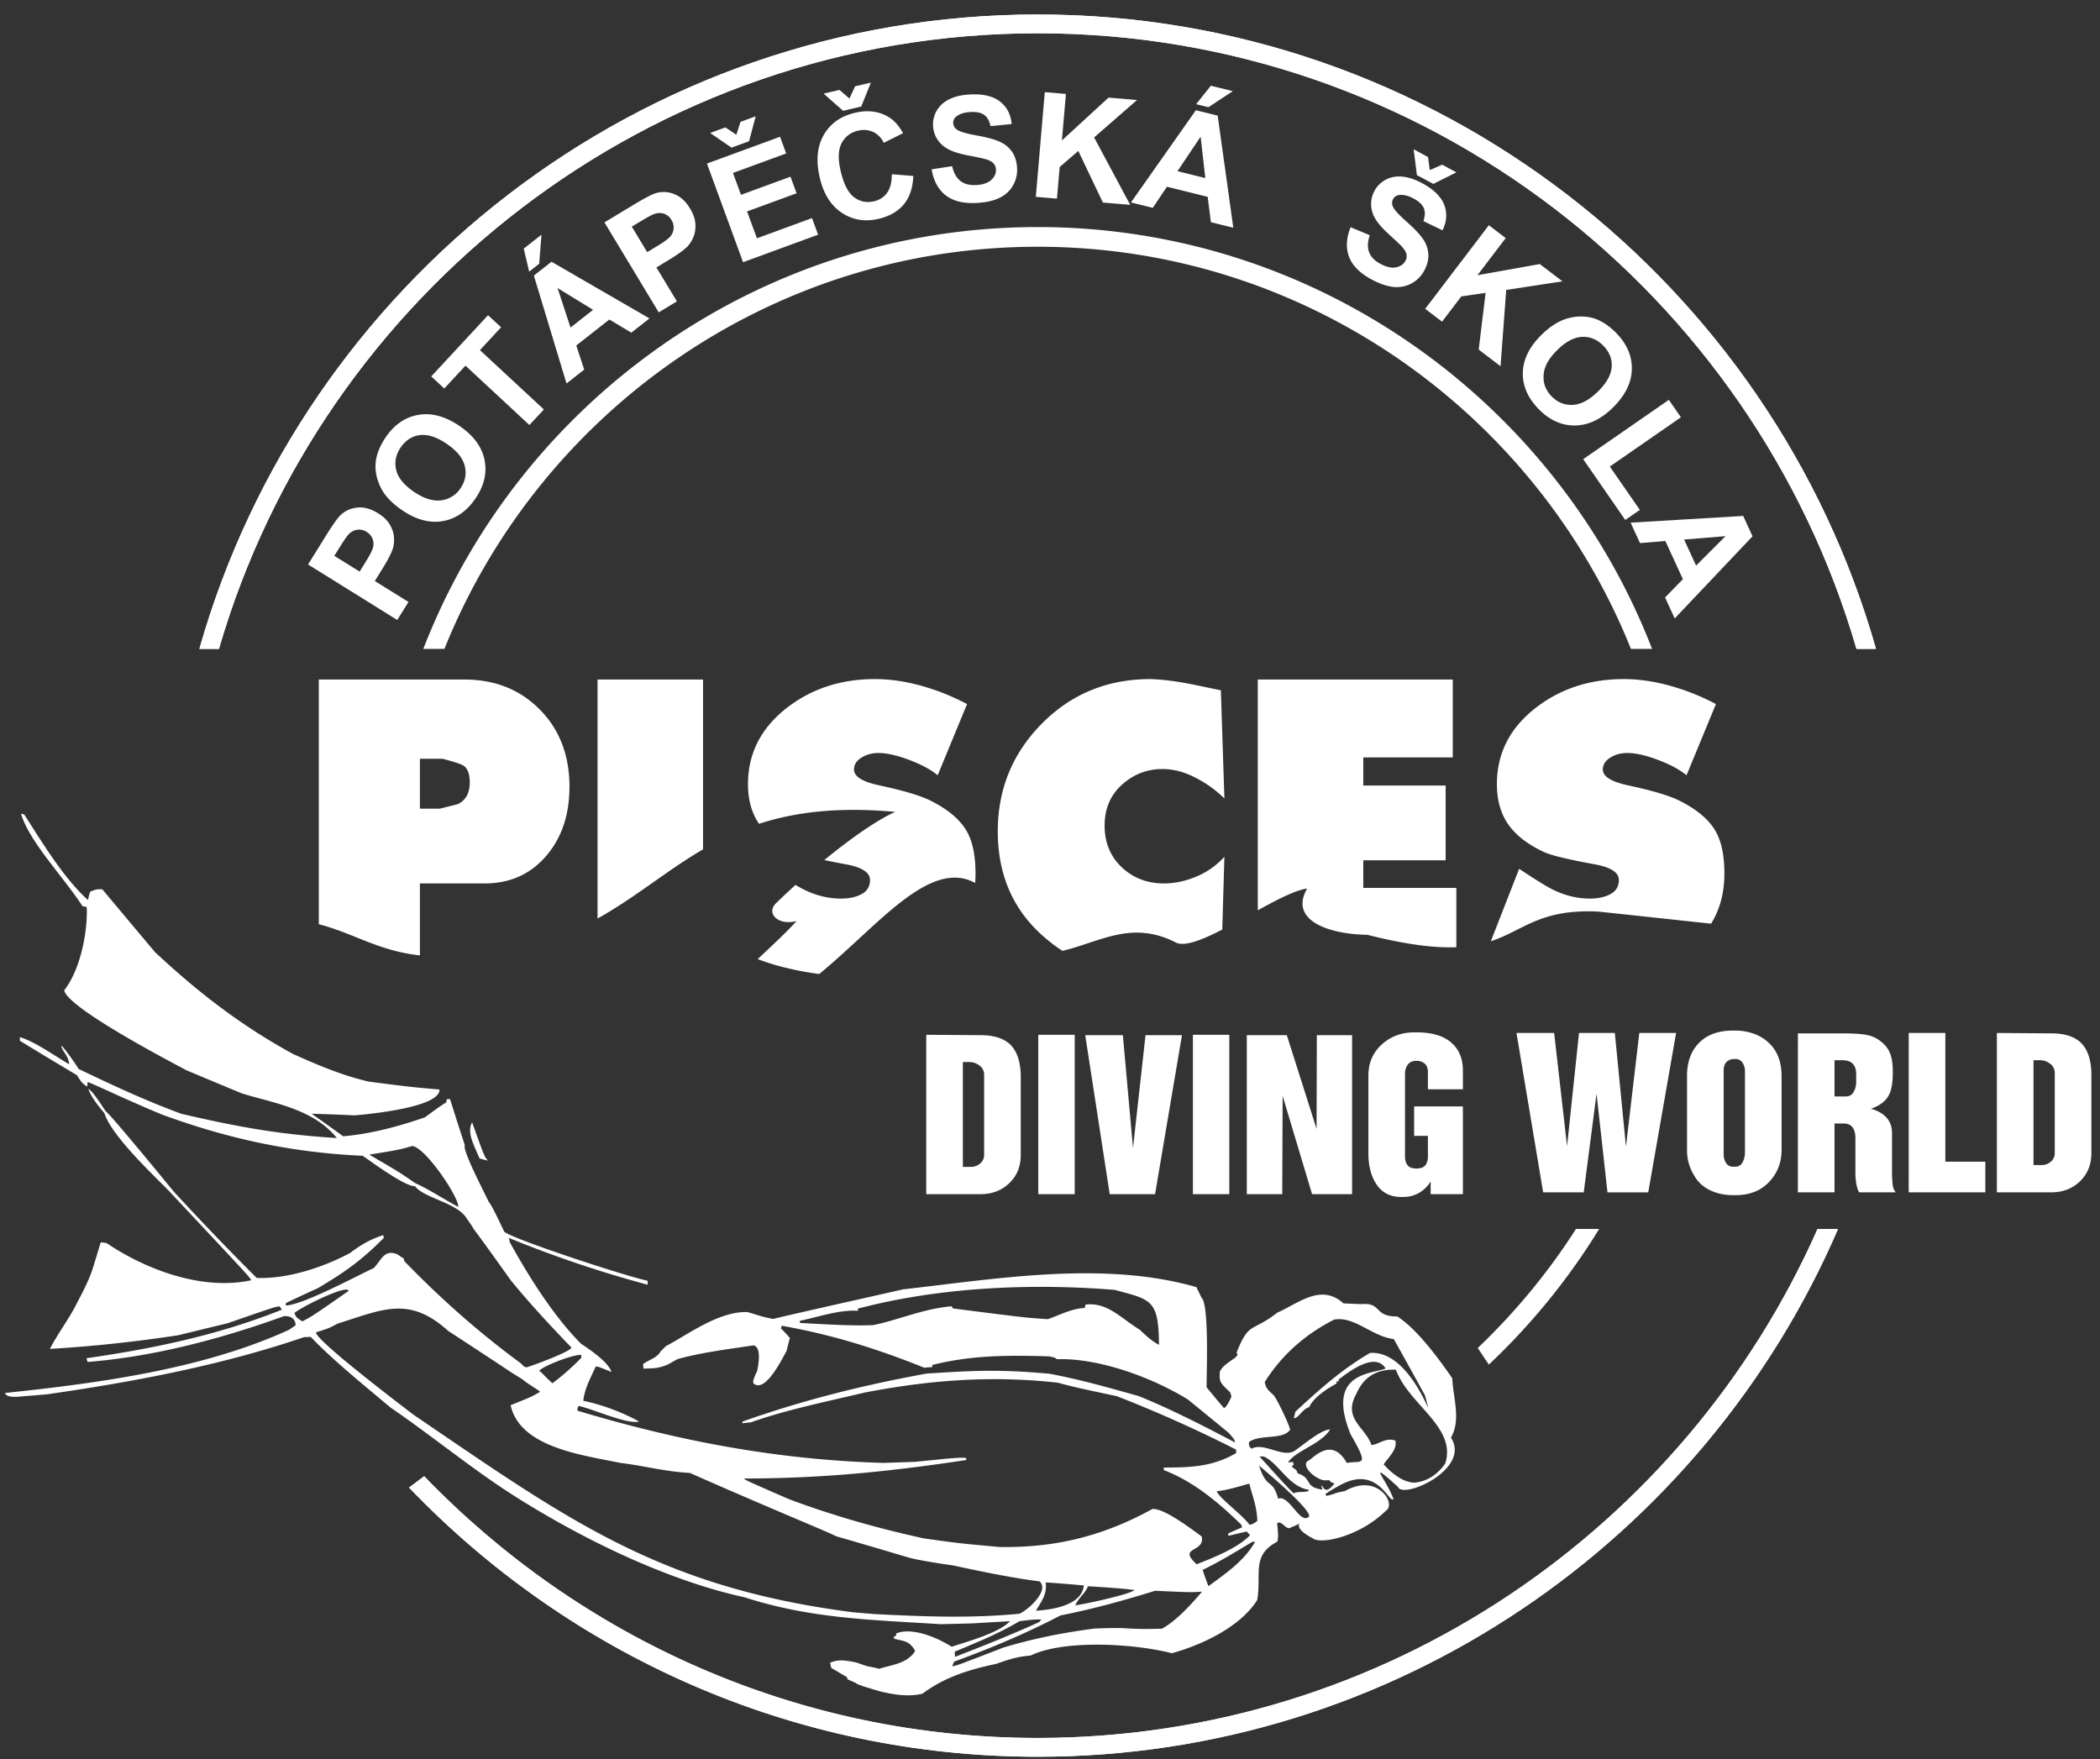 <svg xmlns="http://www.w3.org/2000/svg" width="117" height="98" viewBox="0 0 117 98"><rect x="0" y="0" width="117" height="98" fill="#333333" stroke="none"/><g><g><g><path fill="#fff" d="M57.815 12.65c15.56 0 28.913 9.775 34.229 23.5h-1.179c-5.259-13.106-18.101-22.403-33.05-22.403-14.949 0-27.794 9.297-33.053 22.403h-1.177c5.316-13.725 18.666-23.5 34.23-23.5zm31.282 55.82a36.99 36.99 0 0 1-6.147 7.555l-.618-.924a36.004 36.004 0 0 0 5.474-6.632z"/></g><g><path fill="#fff" d="M12.199 36.15h-1.09C16.88 15.793 35.651.808 57.815.808c22.162 0 40.933 14.985 46.703 35.342h-1.087C97.691 16.378 79.396 1.853 57.815 1.853c-21.582 0-39.877 14.525-45.616 34.297zm90.205 32.32c-7.448 17.265-24.645 29.403-44.59 29.403-13.742 0-26.179-5.764-35.024-14.997l.844-.63c8.646 8.978 20.778 14.581 34.18 14.581 19.356 0 36.068-11.683 43.45-28.358z"/></g><g><path fill="#fff" d="M31.727 43.838c0 1.504-.404 2.753-1.21 3.746-.89 1.09-2.063 1.635-3.515 1.635h-3.607v4.01c-2.379-.27-3.659-1.23-5.633-1.737V37.859h8.112c1.703 0 3.104.56 4.204 1.675 1.1 1.115 1.65 2.552 1.65 4.304zm-5.555-.249c0-.445-.107-.752-.323-.917-.15-.099-.544-.231-1.19-.398h-1.264v2.778h1.115l.993-.248c.445-.213.669-.62.669-1.215zm7.119 7.585V37.859h5.878v9.461c-2.047 1.197-3.755 2.67-5.878 3.854zm21.059-2.5c0 .177-.007.347-.02.517-2.551-1.381-5.423 2.406-8.69 5.074a16.798 16.798 0 0 1-1.682-.307 12.924 12.924 0 0 1-1.742-.523c.714-.678 1.542-1.43 2.163-2.12-1.038.271-1.71-.44-1.148-.989.353-.345.718-.687 1.09-1.025l.157.092c.777.448 1.57.67 2.382.67.446 0 .826-.082 1.14-.248.314-.165.472-.429.472-.794 0-.412-.448-.702-1.34-.867a45.355 45.355 0 0 1-1.207-.237c1.49-1.223 2.938-2.23 3.95-2.685-3.2-.294-5.606.02-7.586.665-.411-.601-.615-1.337-.615-2.209 0-1.719.729-3.142 2.185-4.266 1.372-1.059 3.001-1.588 4.885-1.588.96 0 1.96.165 3.002.497.693.215 1.405.513 2.134.893l-1.638 3.968c-.38-.314-.909-.6-1.587-.856-.679-.255-1.25-.385-1.713-.385-.363 0-.68.089-.953.262-.275.173-.41.393-.41.656 0 .382.445.67 1.339.87 1.39.296 2.365.586 2.927.867.992.496 1.67 1.076 2.035 1.737.314.562.47 1.34.47 2.332zm13.866-.941l-.118 4.057c-1.1.565-2.071.954-2.563.732-2.475-1.276-4.21-.053-6.344.454a9.493 9.493 0 0 1-.698-.507c-1.934-1.522-2.902-3.57-2.902-6.15 0-2.35.819-4.35 2.454-6.003 1.638-1.654 3.656-2.482 6.054-2.482 1.473.05 2.787.407 3.92.622l.197 6.027a6.505 6.505 0 0 0-1.537-1.117c-.646-.347-1.282-.521-1.91-.521-.795 0-1.498.248-2.108.744-.744.596-1.118 1.397-1.118 2.407 0 .975.34 1.77 1.017 2.38.63.562 1.39.843 2.283.843.53 0 1.059-.099 1.588-.296a4.379 4.379 0 0 0 1.785-1.19zm1.86 2.982V37.859H80.94v4.34h-4.985v1.564h4.589v4.167h-4.59v1.537h5.185v3.305c-1.181.046-2.738-.13-4.96-.692-2.005-.021-4.407-.741-3.353-2.577-.65.087-1.667.617-2.751 1.212zm25.997-2.04c0 1.06-.248 1.989-.74 2.786l-6.25-.672c-3.3-.167-4.168 1.04-6.022 1.65l1.577-4.036c.643.428 1.166.759 1.561.99.778.447 1.572.67 2.382.67.446 0 .826-.082 1.14-.248.316-.165.472-.429.472-.794 0-.412-.446-.702-1.339-.867-1.456-.265-2.389-.49-2.802-.67-.86-.397-1.506-.877-1.937-1.44-.479-.628-.717-1.414-.717-2.356 0-1.719.726-3.142 2.182-4.266 1.372-1.059 3.001-1.588 4.886-1.588.96 0 1.96.165 3.001.497.696.215 1.408.513 2.135.893l-1.639 3.968c-.38-.314-.909-.6-1.587-.856-.679-.255-1.247-.385-1.71-.385-.365 0-.684.089-.956.262-.272.173-.41.393-.41.656 0 .382.447.67 1.339.87 1.39.296 2.364.586 2.929.867.99.496 1.669 1.076 2.034 1.737.313.562.471 1.34.471 2.332z"/></g><g><path fill="#fff" d="M51.605 57.651l3.05.022c.716 0 1.258.174 1.63.52.2.2.346.45.443.754.094.303.143.652.143 1.042v4.357c0 .637-.211 1.16-.637 1.57-.426.408-.96.615-1.603.615h-3.026zm2.04 1.517v5.843h.432a.786.786 0 0 0 .532-.189.619.619 0 0 0 .222-.498V59.88a.617.617 0 0 0-.255-.512.927.927 0 0 0-.586-.2zm4.202-1.517h2.03v8.88h-2.03zm2.616.022h2.097l.564 6.287.698-6.287h2.03l-1.498 8.858h-2.527zm5.999-.022h2.028v8.88h-2.028zm3.003.022h2.229l1.658 5.22.015-5.22h1.963v8.858h-2.229l-1.64-5.476-.022 5.476h-1.974zm9.323 3.968h2.716v4.89h-1.796v-.71c-.19.31-.439.538-.742.688a1.7 1.7 0 0 1-.753.177h-.155c-.635 0-1.114-.265-1.43-.799-.259-.434-.389-.98-.389-1.629v-4.334c0-.703.249-1.28.743-1.73.495-.45 1.097-.677 1.806-.677h.157c.827 0 1.462.187 1.901.56.44.373.658.896.658 1.568v1.043h-1.949v-.953c0-.216-.06-.373-.178-.477a.669.669 0 0 0-.454-.156c-.222 0-.385.07-.488.211a.858.858 0 0 0-.156.52v4.58c0 .223.048.392.147.51.097.119.26.178.485.178.19 0 .332-.037.429-.112.142-.11.215-.303.215-.575v-1.13h-.767z"/></g><g><path fill="#fff" d="M84.49 57.55h2.098l.72 6.308.665-6.308h1.996l.62 6.33.744-6.33h2.05l-1.552 8.88H89.56l-.61-5.499-.714 5.498h-2.26zm9.502 2.383c0-.77.224-1.38.672-1.834.447-.455 1.08-.683 1.901-.683h.132c.325 0 .65.055.97.16.323.108.605.273.848.494.496.444.744 1.072.744 1.885v4.114c0 .7-.233 1.296-.698 1.783-.465.49-1.087.734-1.864.734h-.132c-.428 0-.815-.073-1.16-.218a2.075 2.075 0 0 1-.825-.593 3.051 3.051 0 0 1-.432-.782 2.625 2.625 0 0 1-.156-.924zm3.227-.256a.83.83 0 0 0-.136-.469.442.442 0 0 0-.395-.207h-.068a.588.588 0 0 0-.424.16c-.107.108-.164.273-.164.494v4.658c0 .184.046.345.133.48a.442.442 0 0 0 .4.207h.11c.185 0 .323-.08.41-.243.088-.163.134-.35.134-.556zm2.95-2.105h2.472c.547 0 .972.024 1.28.072.307.046.575.159.808.332.235.174.402.36.505.56.15.288.222.67.222 1.141v.077c0 .556-.07.969-.21 1.243-.177.347-.515.606-1.009.775.362.097.648.257.859.483.21.227.316.52.316.881V65.2a6 6 0 0 0 .04.815.793.793 0 0 0 .17.414h-2.028c-.06-.059-.112-.193-.156-.4a3.751 3.751 0 0 1-.066-.763v-1.884c0-.238-.053-.428-.156-.57-.103-.146-.272-.218-.51-.218h-.498v3.835h-2.04zm2.039 1.495v2.018h.644a.457.457 0 0 0 .419-.248c.097-.167.145-.354.145-.56v-.433c0-.518-.26-.777-.775-.777zm4.135-1.517h2.04v7.171h2.229v1.708h-4.27zm4.912 0l3.047.022c.718 0 1.26.173 1.632.52.197.2.347.45.443.753.095.303.143.653.143 1.043v4.357c0 .636-.213 1.16-.636 1.57-.427.41-.96.614-1.604.614h-3.025zm2.04 1.518v5.842h.432a.783.783 0 0 0 .532-.189.62.62 0 0 0 .221-.498v-4.444a.624.624 0 0 0-.255-.512.935.935 0 0 0-.588-.2z"/></g><g><path fill="#fff" d="M23.135 65.918c.703.303 1.595.896 2.391 1.318.084-.47-1.811-3.31-2.555-3.389-.77.218-.77.218-2.398.481 1.65.962 1.65.962 2.562 1.59zm-6.286 7.7c.586-.313.586-.313 2.57-1.694-.017-.398-2.59.865-3.014 1.224.08.207.064.24.444.47zm12.259 3.228l-.582-.36a435.718 435.718 0 0 0-3.549-2.332c-2.191-1.985-3.673-1.19-6.163-.413-.48.257-.48.257-1.212.49.02.468 4.591 3.94 5.432 4.585 8.526 5.794 13.669 9.622 24.498 11.009l1.17.099c2.653.134 5.325.25 8.085-.017.45-.172 1.706-1.285 1.135-1.803-1.583-.2-3.262-.554-4.826-.89-.679-.096-1.853-.272-2.455-.434-1.361-.404-2.72-.806-4.062-1.193-.272-.164-4.016-1.694-8.142-3.526-1.396-.072-2.612-.41-3.873-.557-2.068-.433-5.599-.848-6.115-3.217 1.179-.473 1.179-.473 1.644-.747-.112-.116-.728-.46-.985-.694zM62.402 90.7c1.133.064 1.133.064 2.331.04.793-.424 1.65-1.37 2.236-2.064-.652.04-.652.04-2.615-.049-1.81.562-3.553 1.037-5.268 1.373-1.95 1.019-3.977 1.864-5.922 2.571a1.719 1.719 0 0 0-.11.264c.262-.044.262-.044 2.866-1.05 1.636-.488 3.245-.819 5.07-1.054.459-.018.935-.033 1.412-.03zm8.53-12.996c.165.131.826 1.512.95 1.94-.377.6-1.696.242-2.294.697.007.12-.061.19.14.375.673-.386 1.696.501 2.368.132.463-.292 1.465-1.193 2.011-1.21-.51.83-1.906 1.17-2.351 1.843.087-.02.193-.023.298-.027.002.05.005.103.024.154-.292.167.198.164.211.476.86.263.34.769 1.388.905-.02-.086-.042-.154-.062-.222.104-.04.167.621.734-.123-.402-.103-.106-.186-.426-.176-.505.106-1.59-.865-.986-1.113.365-.261 1.304-1.26 2.1.15.829-.152 1.294.285.212-1.594-1.428-3.5 1.24-3.351 1.95-3.67-.61-.983-2.14.268-2.62.615.002.033.005.068.005.104-.053 0-.088.001-.123.004l.006.118c-.586.314-1.289.789-1.528 1.315-.384.1-.573.609-.856.618.03-.121.061-.244.09-.367 1.321-1.22 2.575-2.352 4.158-3.272 2.451-.175 3.714 4.745 3.055 2.352a578.138 578.138 0 0 0-1.73-3.123c-1.263-.164-2.192-1.295-3.33-1.084-1.677.859-2.944 2.015-3.866 3.482.083.24.031.316.472.7zm-48.434-7.582a.49.49 0 0 0 .042.154c1.965 2.024 4.062 3.906 6.493 5.69.12.141.149.166.292.216.349-.099 2.519-.898 2.51-1.107-1.243-1.289-2.414-2.562-3.386-3.757-2.244-3.155-2.064-2.814-2.124-2.968l-.386-.56c-.601-.808-2.343-1.06-2.813-1.702-.564.02-2.393-1.335-2.92-1.697-3.999-.176-7.566-.97-11.192-2.3-2.033-.845-3.55-1.589-4.125-1.81-.014.085-.029.173-.024.259-.363-.211-.444-.45-.576-.637a395.618 395.618 0 0 1-3.177-1.915c-.005-.068-.007-.138-.01-.206.805.23 1.863.99 2.752 1.513-.022-.484-.421-.745-.435-1.04.089.032.806 1.028.96 1.299 1.823.871 3.628 1.726 5.727 2.5 3.179.736 5.425 1.147 8.66 1.349-1.311-1.634-3.566-1.954-5.285-2.484-1.046-.43-2.071-.863-3.097-1.293-.852-.454-6.637-3.474-6.806-4.453.917-1.172 1.315-3.296 1.253-4.642-.09-.015-.16-.03-.232-.043-1.083-1.658-2.971-3.6-3.43-5.158.053.017.105.03.178.046.911 1.405 2.154 3.506 3.555 4.77.028-.155.074-.313.118-.469.194-.059.312-.166.683-.127.973 1.159 1.943 2.319 2.932 3.496 2.305 2.151 4.722 4.057 7.71 5.684 1.299.578 2.702 1.188 4.219 1.533 2.345.301 2.345.301 3.922.437.046 1.001-3.999 1.381-4.737 1.44a109.71 109.71 0 0 0-2.386-.09c.584.413 1.168.824 1.752 1.254 1.477-.118 3.065-.536 4.558-1.054.37-.266.82-.617 1.199-.837a.47.47 0 0 1 .026-.173l.176-.007c.27.855.538 1.71.824 2.565-.154.288 1.134 2.718 1.328 3.153.21.248.667 1.27.852 1.631-.125.251 6.795 2.532 7.999 2.77.002.07.007.138.011.225a64.097 64.097 0 0 1-7.729-2.606c.004.068.026.154.046.24 1.001 1.816 2.393 4.068 3.968 5.656.53.344 1.517 1.023 1.695 1.568-.756-.303-.756-.303-.879-.299-.239.544-.632 1.232-.689 1.908.89.178 2.09.586 3.107 1.157-.698.163-2.576-.707-3.36-.872-.066.088-.066.088-.076.264 5.585 1.675 11.053 2.734 17.045 2.91l1.764-.06c2.408-.24 2.408-.24 2.85-.22l.004.121c-4.293.64-7.925 1.021-12.38 1.028.092.1.092.1 2.488 1.144 2.354.887 4.93 1.629 7.551 2.196 1.99.278 1.99.278 4.24.478 3.092.033 5.676-.59 8.482-2.123.653-.022 2.007 1.003 2.736 1.533.202.926-1.385.548-.28 1.548.867-.34 2.29-.892 2.979-1.623a1.855 1.855 0 0 1-.187-.202c-.35.081-.698.163-1.03.244-.002-.053-.004-.104.011-.139.242-.114.503-.226.762-.338a.537.537 0 0 1-.042-.138c-1.385-1.353-2.724-2.43-4.323-3.05a7.45 7.45 0 0 0-.007-.139c1.342-.01 2.684-.004 4.04-.812-.001-.068-.004-.138-.006-.189a74.144 74.144 0 0 0-6.633-2.973c-1.16-.254-2.372-.49-3.283-.753-3.78-.424-7.209-.134-10.744.54-2.044.485-4.475.984-6.385 1.671-.16.007-.316.029-.457.05-.002-.034-.004-.067.014-.103 3.37-1.187 6.615-2.006 10.238-2.667 2.813-.185 4.164-.233 6.851.009 1.585.291 3.23.752 4.982 1.246 1.693.686 3.553 1.626 5.362 2.585-.044-.174-.044-.174-.342-.525-.769-.632-1.54-1.262-2.293-1.875-2.053-1.263-5.012-2.318-7.287-2.242-.145-.099-.145-.099-.448-.158-2.37-.075-4.38-.057-6.51.483l.006.12a3.44 3.44 0 0 0-.439.032c-2.734-1.098-5.17-1.844-7.93-2.339a.337.337 0 0 0-.063.141 14.57 14.57 0 0 1 .5.536l-.194.748c-.18.284-1.162 2.392-1.843 1.777a.613.613 0 0 1 .009-.191c.061-.176.125-.334.206-.492.101-.505.222-1.34-.206-1.427-1.49.224-2.876.392-4.238.766l-.503.285c-.606.273-.955.216-1.379.246-.022-.086-.024-.171-.028-.256.237-.2.815-.359.96-.692l.3-.303c1.276-.668 2.947-1.952 4.556-1.902.967.295.967.295 1.43.382 1.085-.27 7.226-1.64 7.232-1.647 5.13-.573 11.138-1.624 16.344-.125.096.187.193.391.292.595.423.382.276 4.122.28 4.987.317.386.635.773.971 1.16.171-.093.331-.462.413-.638a.354.354 0 0 1 .136-.09 4.474 4.474 0 0 0-.007-.12c-.458-.417-.689-.806-.777-1.184.257-.562 1.206-.801.931-1.051.696-1.77.841-1.118 2.27-2.236 1.193-.523 2.433-1.65 3.688-.516l.994.042c1.16-.11.67.698 2.011.687 1.056.69 2.168 2.159 3.057 3.443.05 1.105.498 2.317-.075 3.305 1.146 1.767-2.694 3.458-2.949 2.746-1.818-1.636-.643-.423-.252.68-.255.265-.872-1.931-2.984-.772-1.168.661-.72.472-.751.595.61-.142.276-.125 1.03-.272 1.824-1.032 2.88.725 2.29 1.09-1.454 1.44-3.636 1.907-4.084 1.543-1.553-.813-.084-1.045-1.21-.609-.255.218-.534-.44-.771-.226.068.723.068.723.011 1.019-1.465.775-.872 1.794-1.122 3.254-.937 1.502-3.098 2.51-4.756 2.965-2.143-.55-6.036-.763-7.867.129-.791.062-1.311.253-1.921.464-1.555.328-2.897.755-4.107 1.662-.838.202-1.712.024-2.355-.128l-.877-.263c-.072-.027-.452-.15-.485-.209l-.47-.209c0-.034-.002-.068-.004-.103-.308-.18-.6-.36-.89-.522a7.848 7.848 0 0 0-.065-.292c.45-.19.788-.147 1.447-.016l.593.204c.23.044.463.088.693.15.732-.233 1.542-.277 2.005-.984-.294-.595-.698-.564-1.162-.687a.388.388 0 0 1-.024-.136 5.22 5.22 0 0 1 .123-.007.456.456 0 0 1 .011-.153c.83-.358 2.216.182 3.088.74.781-.268 2.612-.747 3.254-1.426l-2.183.128-1.693.04c-3.753-.24-7.22-.3-10.908-1.496-4.1-.894-8.544-3.01-12.119-5.204-2.652-1.59-5.076-3.636-7.625-5.377-1.397-1.18-3.193-2.622-4.436-3.929l-.369.014c-4.677 1.594-9.595 2.505-14.331 3.186l-1.054.088c-.424.015-1.158.177-1.28-.163 5.13-.54 10.991-1.31 15.815-3.515l.378-.255c-.022-.483-.43-.52-.641-.514-3.526 1.28-7.33 2.273-10.952 2.554-.02-.07-.042-.138-.062-.206 3.647-.523 7.303-1.27 10.891-2.706-.055-.068-.094-.136-.132-.186-.298.043-.298.043-2.905.946-.924.222-1.833.444-2.74.665a77.783 77.783 0 0 1-7.151.762c.406-.792 1.047-1.66 1.411-2.364.249-.494.743-1.36.995-2.172.187-.606.308-1.008.43-1.406.106.016.214.029.319.043 2.114 1.43 5.258 2.672 8.056 2.076-.04-.138-.04-.138-4.625-5.03-.889-.896-3.179-3.063-3.55-4.288a.197.197 0 0 1 .084-.088c.287.195 3.469 4.084 3.787 4.47a157.17 157.17 0 0 0 4.616 4.805c1.664.064 3.647-.558 5.197-1.388.615-.455 1.078-.746 1.862-1 .002.054.004.106.024.157-1.249 1.253-2.138 1.888-3.684 2.806-.589.261-1.177.54-1.763.821a.342.342 0 0 0-.012.139c.951-.034 3.898-1.621 4.901-2.089.437-.463.587-1.073 1.325-.753l.347.23zM5.815 62.012c-.41-.468-.788-.993-.891-1.35.252.144.709.873.975 1.262a.197.197 0 0 0-.084.088zM44.008 74.54zm-.195.748zm24.796 2.525c-.022-.085-.044-.171-.066-.239-.608-.567-.608-.601-.582-1.154.088.377.319.766.777 1.183.003.033.005.068.007.12a.354.354 0 0 0-.136.09zm-37.833-.746a13.613 13.613 0 0 0 1.614-1.423c-.004-.05-.006-.103-.008-.154-.409-.057-2.212.646-2.343.892.107.03.259.25.737.685zm33.8-2.141l-.003-.001zm-.003-.001c-.026-2.522-.413-2.508-2.47-3.062-4.782-.388-9.839-.13-14.303 1.043 0 .035.002.068.004.12-1.08-.065-2.294.372-3.24.56l.006.121c1.309.06 2.64.17 4.067.121 1.38-.272 2.816-.926 4.382-1.05.02.036.038.069.075.12 4.05.517 4.05.517 5.29.596.608-.21 1.33-.597 2.055-.623.013-.068.028-.138.044-.191 1.229-.127 1.92.729 3.012 1.4.239.218.607.601 1.078.845zm5.48 9.807c-.036-.845-.271-1.356-.447-2.077-.628.178-1.271.373-1.816.426.16.409 1.346 1.234 1.834 1.873.208-.06.208-.06.43-.222zm2.881-.248c.121-.42-2.79-2.832-2.79-2.832.47 1.418.73.645 1.067 1.844.623-.246 1.234 1.506 1.723.988zm-.851-1.28c.134-.143.851-.011.843-.202-1.138-.169-1.695-1.508-2.523-1.86l-.23.007c.13.134 1.633 1.822 1.91 2.055zm-4.756 5.166c.99-.726 1.982-1.398 2.604-2.474-.053.002-.106.002-.158.005-.912.548-1.873 1.134-2.771 1.563.1.292.204.599.325.906zm-7.42 1.066c.492-.05 3.202-.646 3.296-.857-.123.004-.195-.061-2.587-.204-.158.402-.533.656-.708 1.06zm-2.193.3c.792-.043 2.565-.261 2.672-1.405a77.876 77.876 0 0 0-2.125-.17c.08.638-.203 1.009-.547 1.575zm-4.508 2.574c1.508-.587 3.105-1.212 4.697-1.941a.566.566 0 0 1 .133-.143c-.44-.002-.44-.002-1.231.094-1.168.696-2.433 1.208-3.612 1.698l.013.292zM68.61 77.814zM26.304 62.53c.685 1.912.685 1.912.878 2.13-.184-.038-.325-.08-.463-.119-.36-.843-.712-1.46-.416-2.01zm51.44 17.733c.109.505-.374.904-.655 1.322.6.656 1.168.994 1.702 1.02.784-.074 1.313-.49 1.726-1.058.667-2.037-2.032-3.278-2.745-5.237-1.135-.044-1.82.46-2.2 1.337-.802 1.408.553 1.907.832 2.86.443-.032.79-.442 1.34-.244z"/></g><g><path fill="#fff" d="M22.132 34.541l-4.969-3.092 1.001-1.61c.378-.61.652-.992.817-1.146.25-.239.562-.377.93-.414.37-.038.754.068 1.147.314.307.189.53.406.668.645.138.24.215.481.226.727.013.244-.015.465-.088.665-.101.27-.292.633-.576 1.087l-.405.654 1.875 1.167zm-3.505-3.573l1.41.877.34-.547c.246-.398.387-.679.418-.844a.783.783 0 0 0-.048-.465.803.803 0 0 0-.317-.354.767.767 0 0 0-.549-.118.809.809 0 0 0-.47.266c-.096.105-.256.34-.483.7zm3.808-2.523c-.494-.333-.861-.685-1.098-1.058a2.858 2.858 0 0 1-.362-.9 2.347 2.347 0 0 1-.016-.922c.075-.389.246-.78.512-1.177.48-.716 1.087-1.14 1.82-1.272.734-.131 1.495.069 2.286.6.786.527 1.256 1.153 1.412 1.877.155.723-.005 1.443-.483 2.157-.486.722-1.094 1.148-1.819 1.28-.729.129-1.48-.066-2.252-.585zm.648-1.032c.548.37 1.051.52 1.506.46a1.501 1.501 0 0 0 1.076-.683c.26-.392.338-.806.224-1.248-.114-.439-.453-.847-1.017-1.227-.556-.374-1.054-.53-1.49-.472-.44.061-.793.294-1.066.698-.272.404-.35.823-.239 1.258.11.433.444.837 1.006 1.214zm6.413-3.733l-3.563-3.308-1.181 1.273-.725-.674 3.164-3.41.726.674-1.178 1.272 3.563 3.306zm6.688-5.939l-1.011.793-1.224-.732-1.842 1.446.442 1.343-.986.775-1.819-6.012.982-.772zm-3.141-.479l-1.977-1.212.72 2.198zm-3.56-2.13l-.303-1.28.988-.775-.127 1.616zm7.217 2.27l-3.023-5.012 1.623-.98c.614-.37 1.03-.588 1.247-.651a1.55 1.55 0 0 1 1.018.055c.346.136.64.402.879.8.187.308.288.6.3.877.016.277-.026.527-.126.751a1.68 1.68 0 0 1-.38.553c-.213.194-.55.43-1.008.707l-.659.398 1.142 1.89zM35.2 12.626l.858 1.421.553-.334c.4-.241.65-.428.754-.56a.771.771 0 0 0 .046-.896.765.765 0 0 0-.433-.355.82.82 0 0 0-.54.024c-.136.05-.384.186-.748.406zm6.2 1.983l-2.013-5.496L43.46 7.62l.342.93-2.966 1.086.448 1.218 2.758-1.01.34.925-2.76 1.01.55 1.497 3.069-1.126.338.926zm-1.835-7.2l.852-.312.608.411.23-.718.848-.31-.37 1.39-.976.356zm10.122 2.3l1.197.094c-.027.663-.202 1.19-.53 1.585-.327.395-.797.663-1.409.806-.755.175-1.438.063-2.046-.34-.609-.404-1.017-1.055-1.226-1.95-.221-.949-.147-1.744.22-2.383.366-.639.95-1.052 1.748-1.238.698-.163 1.313-.088 1.844.224.316.182.593.487.828.913l-1.076.538a1.237 1.237 0 0 0-.586-.604 1.25 1.25 0 0 0-.839-.074 1.337 1.337 0 0 0-.922.696c-.191.364-.209.885-.05 1.565.168.72.417 1.204.748 1.45.33.246.703.318 1.115.221.308-.07.547-.228.723-.474.176-.246.261-.589.261-1.03zm-3.799-4.493l.883-.206.554.48.318-.683.878-.204-.538 1.333-1.01.237zm6.017 4.218l1.142-.176c.09.382.246.659.468.828.219.17.509.243.869.224.38-.02.66-.117.845-.288.184-.171.27-.364.26-.58a.53.53 0 0 0-.144-.346c-.085-.093-.23-.17-.436-.229-.14-.041-.461-.11-.96-.206-.641-.12-1.095-.29-1.361-.505a1.52 1.52 0 0 1-.604-1.146 1.51 1.51 0 0 1 .208-.85c.154-.268.387-.479.696-.63.312-.154.69-.242 1.14-.266.733-.042 1.293.09 1.684.39.387.304.604.72.652 1.257l-1.177.116c-.065-.299-.186-.507-.36-.63-.173-.123-.425-.173-.757-.156-.343.018-.608.104-.795.255a.426.426 0 0 0-.167.37c.007.141.073.255.196.348.153.116.522.228 1.104.331.582.106 1.014.222 1.298.352.283.13.507.316.678.557.17.244.264.552.283.92a1.72 1.72 0 0 1-.228.955c-.169.303-.421.534-.753.695-.332.162-.753.254-1.26.283-.74.04-1.316-.1-1.73-.42-.416-.318-.68-.803-.791-1.453zm5.805 1.532l.499-5.832 1.177.1-.222 2.59 2.6-2.387 1.585.135-2.391 2.085 2.011 3.757-1.524-.13-1.368-2.874-1.038.894-.152 1.763zm11.003 1.722l-1.25-.31-.177-1.412-2.27-.562-.789 1.175-1.216-.3 3.616-5.137 1.215.3zM67.153 9.92l-.261-2.304-1.29 1.92zm-.511-4.117l.82-1.027 1.222.303-1.353.893z"/></g><g><path fill="#fff" d="M12.199 36.15h-1.09C16.88 15.793 35.651.808 57.815.808c22.162 0 40.933 14.985 46.703 35.342h-1.087C97.691 16.378 79.396 1.853 57.815 1.853c-21.582 0-39.877 14.525-45.616 34.297zm90.205 32.32c-7.448 17.265-24.645 29.403-44.59 29.403-13.742 0-26.179-5.764-35.024-14.997l.844-.63c8.646 8.978 20.778 14.581 34.18 14.581 19.356 0 36.068-11.683 43.45-28.358z"/></g><g><path fill="#fff" d="M75.247 12.658l1.067.446c-.123.373-.134.69-.033.95.1.26.307.475.624.644.335.18.627.246.874.196.245-.051.419-.172.522-.36a.526.526 0 0 0 .06-.37c-.025-.125-.11-.265-.255-.423-.097-.11-.336-.334-.712-.674-.483-.44-.782-.82-.898-1.143a1.52 1.52 0 0 1 .084-1.292c.14-.264.347-.468.619-.618.272-.147.58-.206.924-.175.345.033.714.154 1.111.367.648.349 1.056.753 1.232 1.211.173.461.14.931-.097 1.415l-1.065-.514c.1-.29.106-.532.02-.727-.083-.195-.272-.371-.564-.53-.303-.162-.573-.228-.81-.194a.424.424 0 0 0-.338.23.444.444 0 0 0-.014.395c.07.182.327.468.77.86.442.391.75.719.923.976.174.259.27.536.288.832.018.294-.062.606-.235.93a1.73 1.73 0 0 1-1.7.897c-.366-.036-.775-.176-1.223-.415-.652-.351-1.071-.77-1.258-1.26-.186-.49-.158-1.041.084-1.654zm3.515-4.339l.8.43.096.728.69-.303.794.428-1.284.645-.916-.492zm.641 8.887l3.547-4.658.94.716-1.575 2.069 3.474-.622 1.264.964-3.135.477-.316 4.25-1.217-.926.384-3.16-1.355.198-1.071 1.407zm6.46 1.47c.424-.419.84-.707 1.256-.865.306-.114.624-.175.953-.177.33-.002.632.052.907.166.367.152.716.396 1.051.736.607.613.903 1.291.886 2.035-.016.745-.363 1.452-1.039 2.122-.672.665-1.379 1-2.12 1.012-.739.01-1.413-.29-2.017-.9-.612-.62-.911-1.298-.896-2.038.018-.738.358-1.436 1.019-2.09zm.885.84c-.472.465-.72.928-.748 1.385-.03.458.124.854.456 1.19.33.334.722.49 1.177.465.452-.024.92-.274 1.403-.75.477-.472.73-.93.758-1.37.028-.442-.13-.835-.472-1.182-.343-.347-.738-.507-1.186-.485-.446.024-.91.272-1.388.746zm1.458 6.066l4.773-3.305.673.971-3.962 2.745 1.673 2.415-.812.562zm5.099 8.873l-.538-1.168.994-1.02-.977-2.126-1.412.116-.523-1.138 6.272-.375.52 1.135zm1.192-2.944l1.638-1.64-2.306.188z"/></g></g></g></svg>